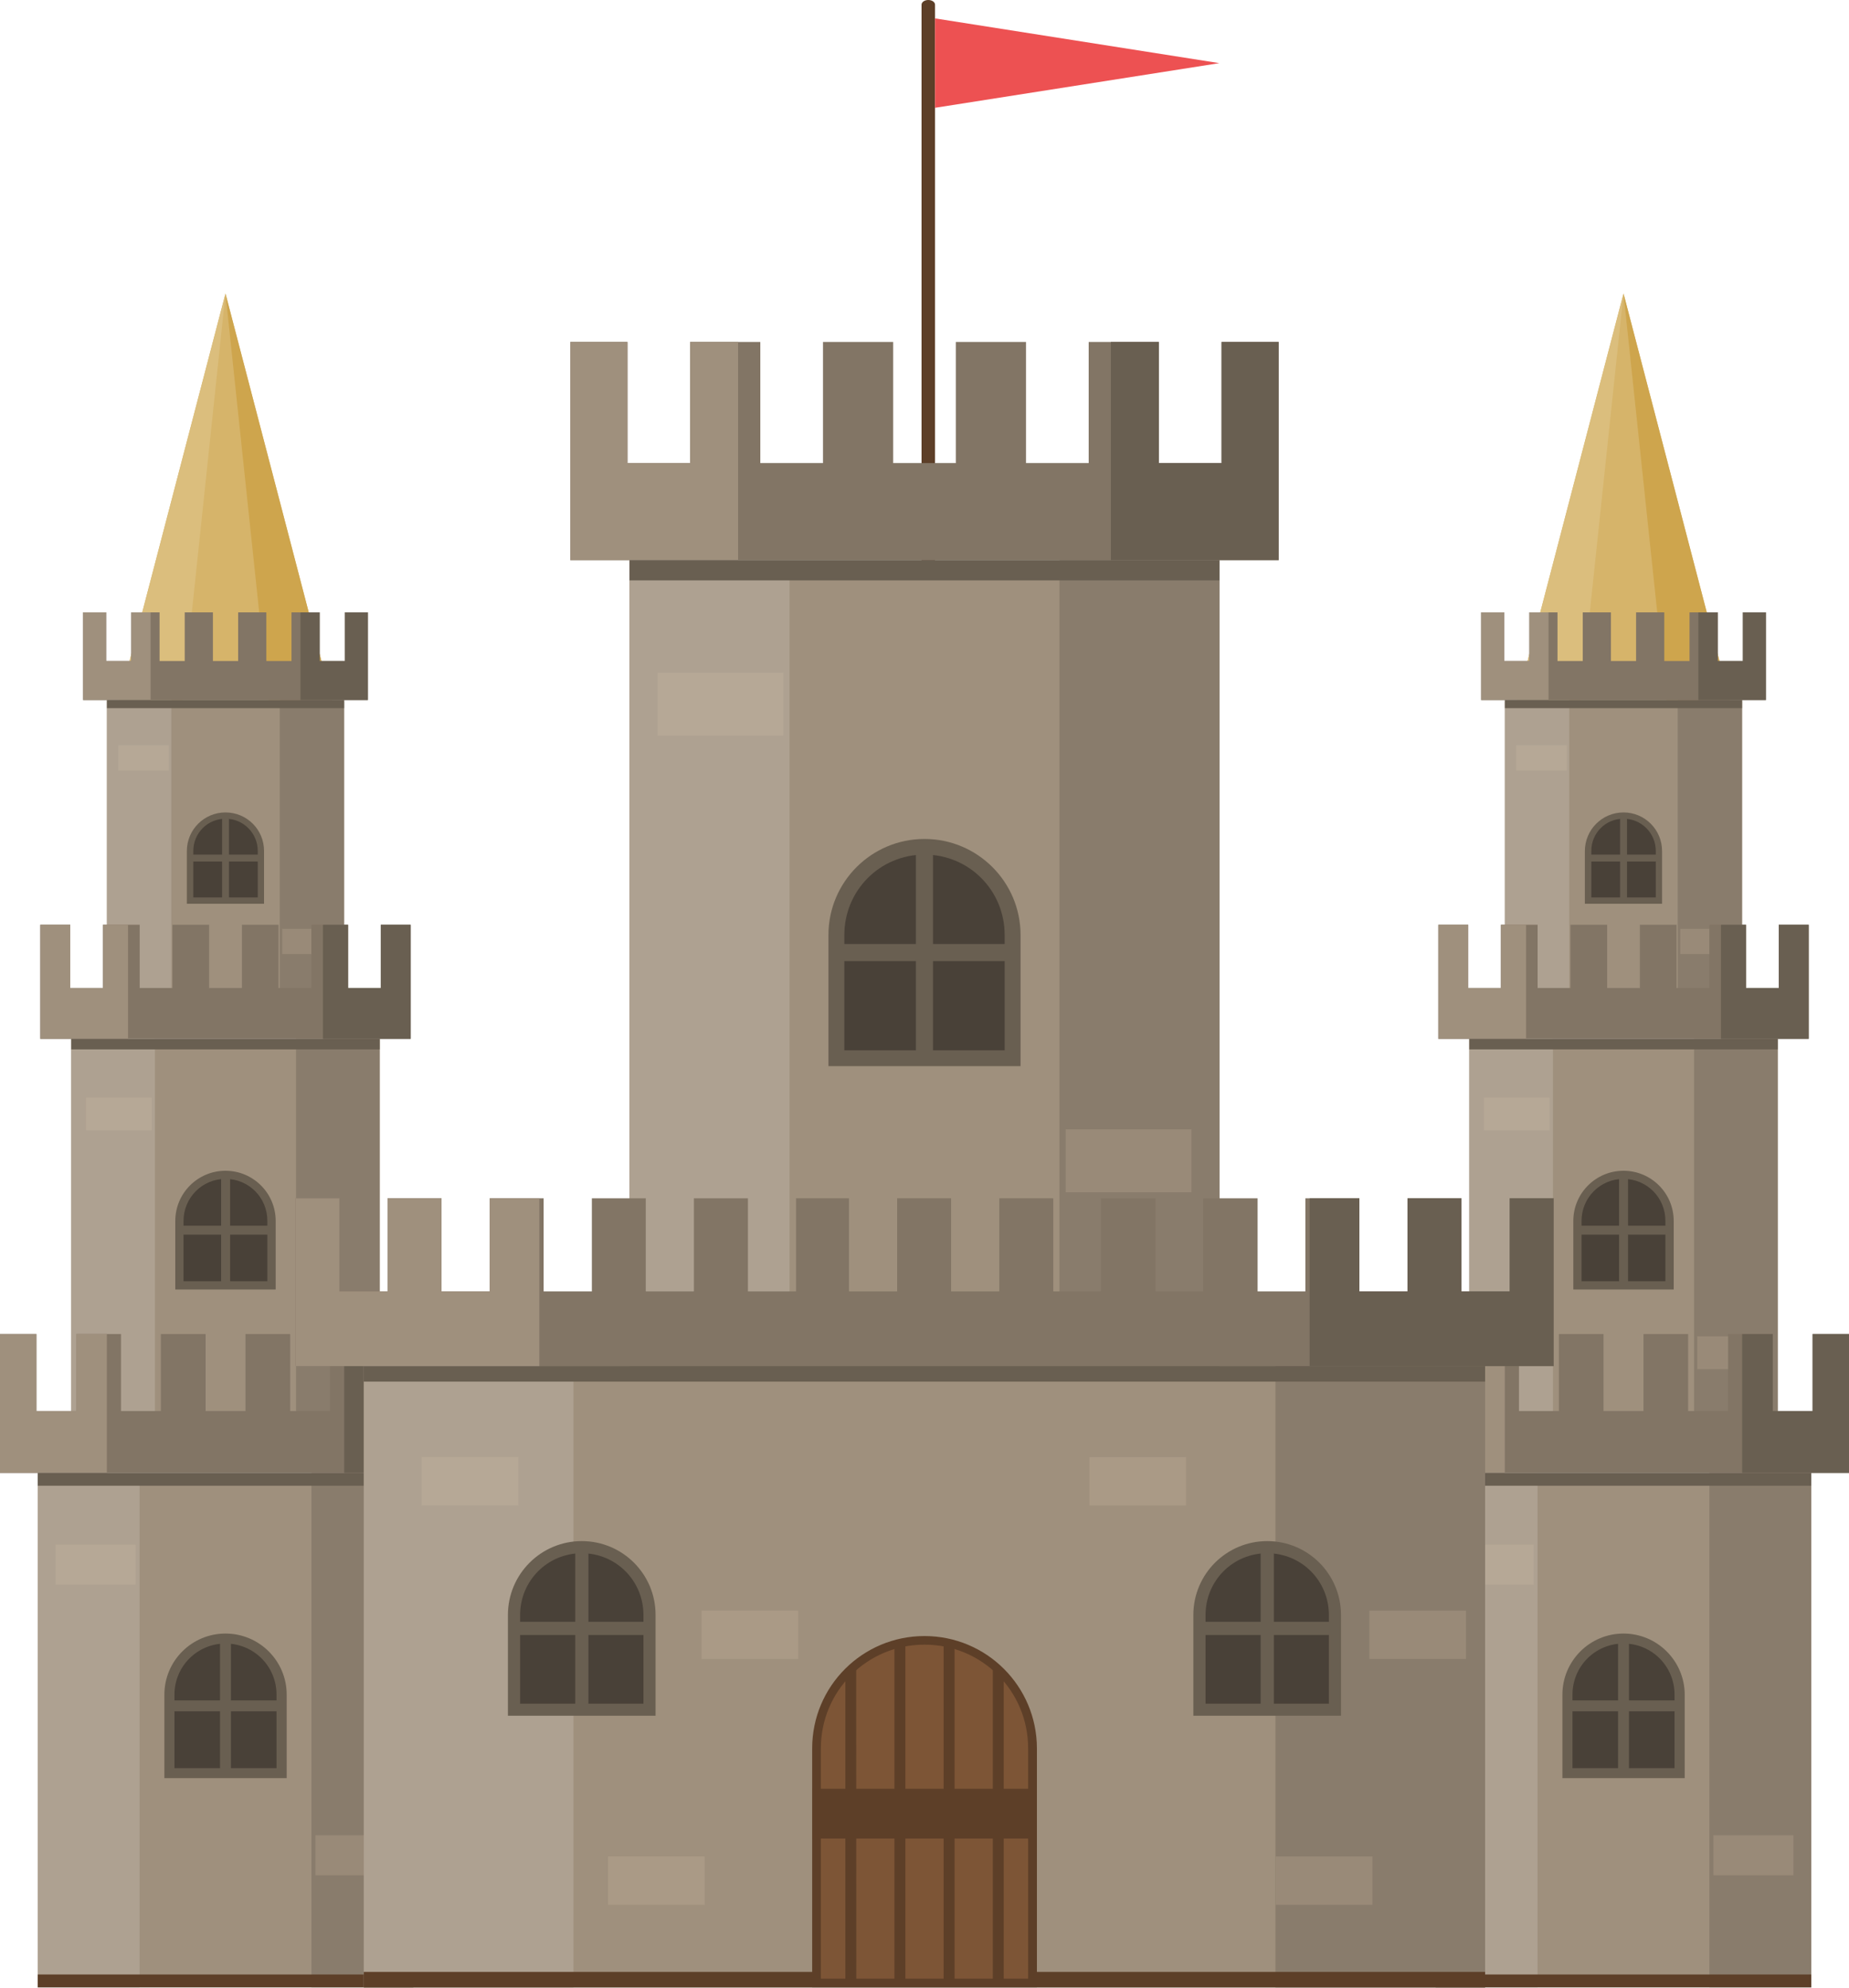 <?xml version="1.0" encoding="UTF-8"?><svg xmlns="http://www.w3.org/2000/svg" xmlns:xlink="http://www.w3.org/1999/xlink" height="215.0" preserveAspectRatio="xMidYMid meet" version="1.0" viewBox="0.0 0.0 200.0 215.0" width="200.0" zoomAndPan="magnify"><g><g><g><g><g><path d="M164.13 75.72L175.61 31.75 187.09 75.72z" fill="#D6B46A"/></g><g><path d="M175.61 31.75L164.13 75.72 170.96 75.72z" fill="#DBBE7D"/></g><g><path d="M175.61 31.75L180.26 75.72 187.09 75.72z" fill="#CEA54D"/></g><g><path d="M162.78 75.72H188.43V110.85H162.78z" fill="#9F907D"/></g><g><path d="M160.21 66.24L160.21 75.72 191.01 75.72 191.01 66.24 188.52 66.24 188.52 71.5 185.8 71.5 185.8 66.24 182.75 66.24 182.75 71.5 180.02 71.5 180.02 66.24 176.97 66.24 176.97 71.5 174.25 71.5 174.25 66.24 171.2 66.24 171.2 71.5 168.47 71.5 168.47 66.24 165.42 66.24 165.42 71.5 162.7 71.5 162.7 66.24z" fill="#827565"/></g><g><path d="M181.47 75.72H188.43V110.85H181.47z" fill="#897C6C"/></g><g><path d="M162.78 75.72H169.74V110.85H162.78z" fill="#AEA191"/></g><g><path d="M183.71 75.72L191.01 75.72 191.01 66.24 188.52 66.24 188.52 71.5 185.8 71.5 185.8 66.24 183.71 66.24z" fill="#695F51"/></g><g><path d="M167.5 66.24L165.42 66.24 165.42 71.5 162.7 71.5 162.7 66.24 160.21 66.24 160.21 75.72 167.5 75.72z" fill="#9F907D"/></g><g><path d="M164 80.62H169.47V83.35H164z" fill="#D8C4AA" opacity=".2"/></g><g><path d="M172.87 90.54H178.34V93.27H172.87z" fill="#D8C4AA"/></g><g><path d="M181.75 100.47H187.22V103.2H181.75z" fill="#D8C4AA" opacity=".2"/></g><g><path d="M162.78 109.98H188.43V110.86H162.78z" fill="#695F51"/></g><g><path d="M162.78 75.72H188.43V76.6H162.78z" fill="#695F51"/></g><g><g><path d="M175.61,88.22c-2.12,0-3.83,1.71-3.83,3.83v5.36h7.66v-5.36 C179.44,89.93,177.73,88.22,175.61,88.22z" fill="#494138"/></g><g><path d="M175.98,88.29c-0.13-0.01-0.24-0.08-0.37-0.08s-0.24,0.06-0.37,0.08v4.15h-3.46v0.75 h3.46v4.22h0.75v-4.22h3.46v-0.75h-3.46V88.29z" fill="#695F51"/></g><g><path d="M175.61,87.88c-2.31,0-4.18,1.87-4.18,4.18v5.7h8.35v-5.7 C179.78,89.74,177.91,87.88,175.61,87.88z M175.61,88.56c1.94,0,3.49,1.56,3.49,3.49v5.02h-6.97v-5.02 C172.12,90.11,173.67,88.56,175.61,88.56z" fill="#695F51"/></g></g></g><g><g><g><path d="M158.93 112.37H192.29V158.07H158.93z" fill="#9F907D"/></g><g><path d="M155.58 100.03L155.58 112.37 195.64 112.37 195.64 100.03 192.4 100.03 192.4 106.87 188.86 106.87 188.86 100.03 184.89 100.03 184.89 106.87 181.35 106.87 181.35 100.03 177.38 100.03 177.38 106.87 173.84 106.87 173.84 100.03 169.87 100.03 169.87 106.87 166.32 106.87 166.32 100.03 162.35 100.03 162.35 106.87 158.81 106.87 158.81 100.03z" fill="#827565"/></g><g><path d="M183.24 112.37H192.29V158.07H183.24z" fill="#897C6C"/></g><g><path d="M158.93 112.37H167.98V158.07H158.93z" fill="#AEA191"/></g><g><path d="M186.15 112.37L195.64 112.37 195.64 100.03 192.4 100.03 192.4 106.87 188.86 106.87 188.86 100.03 186.15 100.03z" fill="#695F51"/></g><g><path d="M165.07 100.03L162.35 100.03 162.35 106.87 158.81 106.87 158.81 100.03 155.58 100.03 155.58 112.37 165.07 112.37z" fill="#9F907D"/></g><g><path d="M160.51 118.73H167.62V122.28H160.51z" fill="#D8C4AA" opacity=".2"/></g><g><path d="M172.05 131.64H179.16V135.19H172.05z" fill="#D8C4AA"/></g><g><path d="M183.59 144.55H190.7V148.1H183.59z" fill="#D8C4AA" opacity=".2"/></g><g><path d="M158.93 156.92H192.29V158.06H158.93z" fill="#695F51"/></g><g><path d="M158.93 112.37H192.29V113.51H158.93z" fill="#695F51"/></g></g><g><g><path d="M175.61,127.08c-2.76,0-4.98,2.22-4.98,4.98v6.97h9.96v-6.97 C180.59,129.3,178.37,127.08,175.61,127.08z" fill="#494138"/></g><g><path d="M176.09,127.18c-0.17-0.02-0.31-0.1-0.48-0.1c-0.17,0-0.32,0.08-0.48,0.1v5.4h-4.5 v0.97h4.5v5.49h0.97v-5.49h4.5v-0.97h-4.5V127.18z" fill="#695F51"/></g><g><path d="M175.61,126.64c-3,0-5.43,2.43-5.43,5.43v7.41h10.86v-7.41 C181.04,129.07,178.61,126.64,175.61,126.64z M175.61,127.52c2.52,0,4.53,2.02,4.53,4.54v6.53h-9.07v-6.53 C171.07,129.55,173.09,127.52,175.61,127.52z" fill="#695F51"/></g></g></g><g><g><g><path d="M155.29 159.32H195.92V214.97H155.29z" fill="#9F907D"/></g><g><path d="M151.21 144.3L151.21 159.32 200 159.32 200 144.3 196.06 144.3 196.06 152.63 191.75 152.63 191.75 144.3 186.92 144.3 186.92 152.63 182.6 152.63 182.6 144.3 177.77 144.3 177.77 152.63 173.45 152.63 173.45 144.3 168.62 144.3 168.62 152.63 164.3 152.63 164.3 144.3 159.47 144.3 159.47 152.63 155.15 152.63 155.15 144.3z" fill="#827565"/></g><g><path d="M184.9 159.32H195.92V214.97H184.9z" fill="#897C6C"/></g><g><path d="M155.29 159.32H166.31V214.97H155.29z" fill="#AEA191"/></g><g><path d="M188.44 159.32L200 159.32 200 144.3 196.06 144.3 196.06 152.63 191.75 152.63 191.75 144.3 188.44 144.3z" fill="#695F51"/></g><g><path d="M162.77 144.3L159.47 144.3 159.47 152.63 155.15 152.63 155.15 144.3 151.21 144.3 151.21 159.32 162.77 159.32z" fill="#9F907D"/></g><g><path d="M157.23 167.08H165.89V171.41H157.23z" fill="#D8C4AA" opacity=".2"/></g><g><path d="M171.28 182.8H179.94V187.13H171.28z" fill="#D8C4AA"/></g><g><path d="M185.33 198.52H193.99V202.85H185.33z" fill="#D8C4AA" opacity=".2"/></g><g><path d="M155.29 213.58H195.92V214.97H155.29z" fill="#5D3F28"/></g><g><path d="M155.29 159.32H195.92V160.71H155.29z" fill="#695F51"/></g></g><g><g><path d="M175.61,177.24c-3.36,0-6.07,2.71-6.07,6.07v8.49h12.13v-8.49 C181.67,179.95,178.97,177.24,175.61,177.24z" fill="#494138"/></g><g><path d="M176.2,177.36c-0.2-0.02-0.38-0.12-0.59-0.12c-0.21,0-0.39,0.1-0.59,0.12v6.57h-5.48 v1.18h5.48v6.69h1.18v-6.69h5.48v-1.18h-5.48V177.36z" fill="#695F51"/></g><g><path d="M175.61,176.7c-3.65,0-6.61,2.96-6.61,6.61v9.03h13.23v-9.03 C182.22,179.66,179.26,176.7,175.61,176.7z M175.61,177.78c3.07,0,5.52,2.46,5.52,5.53v7.95h-11.04v-7.95 C170.09,180.25,172.54,177.78,175.61,177.78z" fill="#695F51"/></g></g></g></g><g><g><g><path d="M12.91 75.72L24.39 31.75 35.87 75.72z" fill="#D6B46A"/></g><g><path d="M24.39 31.75L12.91 75.72 19.75 75.72z" fill="#DBBE7D"/></g><g><path d="M24.39 31.75L29.04 75.72 35.87 75.72z" fill="#CEA54D"/></g><g><path d="M11.57 75.72H37.22V110.85H11.57z" fill="#9F907D"/></g><g><path d="M8.99 66.24L8.99 75.72 39.79 75.72 39.79 66.24 37.31 66.24 37.31 71.5 34.58 71.5 34.58 66.24 31.53 66.24 31.53 71.5 28.81 71.5 28.81 66.24 25.76 66.24 25.76 71.5 23.03 71.5 23.03 66.24 19.98 66.24 19.98 71.5 17.26 71.5 17.26 66.24 14.2 66.24 14.2 71.5 11.48 71.5 11.48 66.24z" fill="#827565"/></g><g><path d="M30.26 75.72H37.22V110.85H30.26z" fill="#897C6C"/></g><g><path d="M11.57 75.72H18.53V110.85H11.57z" fill="#AEA191"/></g><g><path d="M32.5 75.72L39.79 75.72 39.79 66.24 37.31 66.24 37.31 71.5 34.58 71.5 34.58 66.24 32.5 66.24z" fill="#695F51"/></g><g><path d="M16.29 66.24L14.2 66.24 14.2 71.5 11.48 71.5 11.48 66.24 8.99 66.24 8.99 75.72 16.29 75.72z" fill="#9F907D"/></g><g><path d="M12.79 80.62H18.26V83.35H12.79z" fill="#D8C4AA" opacity=".2"/></g><g><path d="M21.66 90.54H27.13V93.27H21.66z" fill="#D8C4AA"/></g><g><path d="M30.53 100.47H36V103.2H30.53z" fill="#D8C4AA" opacity=".2"/></g><g><path d="M11.57 109.98H37.22V110.86H11.57z" fill="#695F51"/></g><g><path d="M11.57 75.72H37.22V76.6H11.57z" fill="#695F51"/></g><g><g><path d="M24.39,88.22c-2.12,0-3.83,1.71-3.83,3.83v5.36h7.66v-5.36 C28.22,89.93,26.51,88.22,24.39,88.22z" fill="#494138"/></g><g><path d="M24.76,88.29c-0.13-0.01-0.24-0.08-0.37-0.08c-0.13,0-0.24,0.06-0.37,0.08v4.15h-3.46 v0.75h3.46v4.22h0.75v-4.22h3.46v-0.75h-3.46V88.29z" fill="#695F51"/></g><g><path d="M24.39,87.88c-2.31,0-4.18,1.87-4.18,4.18v5.7h8.35v-5.7 C28.57,89.74,26.7,87.88,24.39,87.88z M24.39,88.56c1.94,0,3.49,1.56,3.49,3.49v5.02h-6.97v-5.02 C20.91,90.11,22.46,88.56,24.39,88.56z" fill="#695F51"/></g></g></g><g><g><g><path d="M7.71 112.37H41.07V158.07H7.71z" fill="#9F907D"/></g><g><path d="M4.36 100.03L4.36 112.37 44.42 112.37 44.42 100.03 41.19 100.03 41.19 106.87 37.65 106.87 37.65 100.03 33.68 100.03 33.68 106.87 30.13 106.87 30.13 100.03 26.17 100.03 26.17 106.87 22.62 106.87 22.62 100.03 18.65 100.03 18.65 106.87 15.11 106.87 15.11 100.03 11.14 100.03 11.14 106.87 7.6 106.87 7.6 100.03z" fill="#827565"/></g><g><path d="M32.02 112.37H41.07V158.07H32.02z" fill="#897C6C"/></g><g><path d="M7.71 112.37H16.76V158.07H7.71z" fill="#AEA191"/></g><g><path d="M34.93 112.37L44.42 112.37 44.42 100.03 41.19 100.03 41.19 106.87 37.65 106.87 37.65 100.03 34.93 100.03z" fill="#695F51"/></g><g><path d="M13.85 100.03L11.14 100.03 11.14 106.87 7.6 106.87 7.6 100.03 4.36 100.03 4.36 112.37 13.85 112.37z" fill="#9F907D"/></g><g><path d="M9.3 118.73H16.41V122.28H9.3z" fill="#D8C4AA" opacity=".2"/></g><g><path d="M20.84 131.64H27.95V135.19H20.84z" fill="#D8C4AA"/></g><g><path d="M7.71 156.92H41.07V158.06H7.71z" fill="#695F51"/></g><g><path d="M7.71 112.37H41.07V113.51H7.71z" fill="#695F51"/></g></g><g><g><path d="M24.39,127.08c-2.76,0-4.98,2.22-4.98,4.98v6.97h9.96v-6.97 C29.37,129.3,27.15,127.08,24.39,127.08z" fill="#494138"/></g><g><path d="M24.88,127.18c-0.17-0.02-0.31-0.1-0.48-0.1s-0.32,0.08-0.48,0.1v5.4h-4.5v0.97h4.5 v5.49h0.97v-5.49h4.5v-0.97h-4.5V127.18z" fill="#695F51"/></g><g><path d="M24.39,126.64c-3,0-5.43,2.43-5.43,5.43v7.41h10.86v-7.41 C29.82,129.07,27.39,126.64,24.39,126.64z M24.39,127.52c2.52,0,4.53,2.02,4.53,4.54v6.53h-9.07v-6.53 C19.86,129.55,21.87,127.52,24.39,127.52z" fill="#695F51"/></g></g></g><g><g><g><path d="M4.08 159.32H44.71V214.97H4.08z" fill="#9F907D"/></g><g><path d="M0 144.3L0 159.32 48.79 159.32 48.79 144.3 44.85 144.3 44.85 152.63 40.53 152.63 40.53 144.3 35.7 144.3 35.7 152.63 31.39 152.63 31.39 144.3 26.55 144.3 26.55 152.63 22.24 152.63 22.24 144.3 17.4 144.3 17.4 152.63 13.09 152.63 13.09 144.3 8.25 144.3 8.25 152.63 3.94 152.63 3.94 144.3z" fill="#827565"/></g><g><path d="M33.69 159.32H44.71V214.97H33.69z" fill="#897C6C"/></g><g><path d="M4.08 159.32H15.1V214.97H4.08z" fill="#AEA191"/></g><g><path d="M37.23 159.32L48.79 159.32 48.79 144.3 44.85 144.3 44.85 152.63 40.53 152.63 40.53 144.3 37.23 144.3z" fill="#695F51"/></g><g><path d="M11.56 144.3L8.25 144.3 8.25 152.63 3.94 152.63 3.94 144.3 0 144.3 0 159.32 11.56 159.32z" fill="#9F907D"/></g><g><path d="M6.01 167.08H14.67V171.41H6.01z" fill="#D8C4AA" opacity=".2"/></g><g><path d="M20.06 182.8H28.72V187.13H20.06z" fill="#D8C4AA"/></g><g><path d="M34.12 198.52H42.78V202.85H34.12z" fill="#D8C4AA" opacity=".2"/></g><g><path d="M4.08 213.58H44.71V214.97H4.08z" fill="#5D3F28"/></g><g><path d="M4.08 159.32H44.71V160.71H4.08z" fill="#695F51"/></g></g><g><g><path d="M24.39,177.24c-3.36,0-6.07,2.71-6.07,6.07v8.49h12.13v-8.49 C30.46,179.95,27.75,177.24,24.39,177.24z" fill="#494138"/></g><g><path d="M24.98,177.36c-0.2-0.02-0.38-0.12-0.59-0.12c-0.21,0-0.39,0.1-0.59,0.12v6.57h-5.48 v1.18h5.48v6.69h1.18v-6.69h5.48v-1.18h-5.48V177.36z" fill="#695F51"/></g><g><path d="M24.39,176.7c-3.65,0-6.61,2.96-6.61,6.61v9.03h13.23v-9.03 C31.01,179.66,28.05,176.7,24.39,176.7z M24.39,177.78c3.07,0,5.52,2.46,5.52,5.53v7.95H18.87v-7.95 C18.87,180.25,21.33,177.78,24.39,177.78z" fill="#695F51"/></g></g></g></g></g><g><g><path d="M100.41,0c0.41,0,0.73,0.23,0.73,0.51v68.85c0,0.28-0.33,0.51-0.73,0.51 c-0.41,0-0.73-0.23-0.73-0.51V0.51C99.68,0.23,100,0,100.41,0z" fill="#5D3F28"/></g><g><path d="M101.14 1.99L131.89 6.83 101.14 11.66z" fill="#ED5152"/></g></g><g><g><g><path d="M68.09 60.6H131.9V148.01H68.09z" fill="#9F907D"/></g><g><path d="M61.69 36.99L61.69 60.59 138.31 60.59 138.31 36.99 132.13 36.99 132.13 50.09 125.35 50.09 125.35 36.99 117.76 36.99 117.76 50.09 110.98 50.09 110.98 36.99 103.39 36.99 103.39 50.09 96.61 50.09 96.61 36.99 89.02 36.99 89.02 50.09 82.24 50.09 82.24 36.99 74.65 36.99 74.65 50.09 67.87 50.09 67.87 36.99z" fill="#827565"/></g><g><path d="M114.6 60.59H131.91V148H114.6z" fill="#897C6C"/></g><g><path d="M68.09 60.59H85.4V148H68.09z" fill="#AEA191"/></g><g><path d="M120.16 60.59L138.31 60.59 138.31 36.99 132.13 36.99 132.13 50.09 125.35 50.09 125.35 36.99 120.16 36.99z" fill="#695F51"/></g><g><path d="M79.84 36.99L74.65 36.99 74.65 50.09 67.87 50.09 67.87 36.99 61.69 36.99 61.69 60.59 79.84 60.59z" fill="#9F907D"/></g><g><path d="M71.13 72.77H84.73V79.57H71.13z" fill="#D8C4AA" opacity=".2"/></g><g><path d="M93.2 97.47H106.8V104.27H93.2z" fill="#D8C4AA"/></g><g><path d="M115.27 122.16H128.87V128.96H115.27z" fill="#D8C4AA" opacity=".2"/></g><g><path d="M68.09 145.82H131.9V148.01H68.09z" fill="#695F51"/></g><g><path d="M68.09 60.59H131.9V62.78H68.09z" fill="#695F51"/></g></g><g><g><path d="M100,91.6c-5.28,0-9.53,4.25-9.53,9.53v13.34h19.06v-13.34 C109.53,95.85,105.28,91.6,100,91.6z" fill="#494138"/></g><g><path d="M100.93,91.78c-0.32-0.03-0.6-0.19-0.93-0.19c-0.33,0-0.61,0.15-0.93,0.19v10.33h-8.6 v1.85h8.6v10.51h1.85v-10.51h8.6v-1.85h-8.6V91.78z" fill="#695F51"/></g><g><path d="M100,90.75c-5.74,0-10.39,4.65-10.39,10.39v14.18h20.78v-14.18 C110.39,95.4,105.74,90.75,100,90.75z M100,92.44c4.82,0,8.67,3.87,8.67,8.69v12.48H91.33v-12.48 C91.33,96.32,95.18,92.44,100,92.44z" fill="#695F51"/></g></g></g><g><g><path d="M39.35 147.77H160.64V214.98H39.35z" fill="#9F907D"/></g><g><g><path d="M137.96 147.77H160.64V214.98H137.96z" fill="#897C6C"/></g><g><path d="M39.35 147.77H62.03V214.98H39.35z" fill="#AEA191"/></g></g><g><path d="M31.95 129.62L31.95 147.77 87.08 147.77 90.86 147.77 145.99 147.77 168.05 147.77 168.05 129.62 163.29 129.62 163.29 139.69 158.08 139.69 158.08 129.62 152.25 129.62 152.25 139.69 147.04 139.69 147.04 129.62 141.2 129.62 141.2 139.69 136.03 139.69 136.03 129.62 135.98 129.62 130.15 129.62 130.15 139.69 124.98 139.69 124.98 129.62 124.93 129.62 119.09 129.62 119.09 139.69 113.93 139.69 113.93 129.62 108.09 129.62 108.09 139.69 102.88 139.69 102.88 129.62 97.04 129.62 97.04 139.69 91.83 139.69 91.83 129.62 90.86 129.62 87.07 129.62 86.11 129.62 86.11 139.69 80.9 139.69 80.9 129.62 75.06 129.62 75.06 139.69 69.85 139.69 69.85 129.62 64.02 129.62 64.02 139.69 58.8 139.69 58.8 129.62 52.97 129.62 52.97 139.69 47.76 139.69 47.76 129.62 41.92 129.62 41.92 139.69 36.71 139.69 36.71 129.62z" fill="#827565"/></g><g><path d="M39.35 213.3H160.64V214.98H39.35z" fill="#5D3F28"/></g><g><path d="M39.35 147.77H160.64V149.45H39.35z" fill="#695F51"/></g><g><g><path d="M100,177.44c-6.47,0-11.68,5.21-11.68,11.68v25.39h23.37v-25.39 C111.68,182.65,106.47,177.44,100,177.44z" fill="#7D5536"/></g><g><path d="M97.93,177.85c-0.4,0.07-0.8,0.13-1.18,0.24v36.42h1.18V177.85z M102.07,177.85v36.65 h1.18v-36.42C102.87,177.98,102.47,177.93,102.07,177.85z M92.61,180.26c-0.27,0.23-0.63,0.34-0.87,0.59 c-0.13,0.13-0.18,0.32-0.3,0.45v33.21h1.18L92.61,180.26z M107.39,180.26v34.24h1.18V181.3c-0.12-0.13-0.17-0.32-0.3-0.45 C108.02,180.6,107.66,180.49,107.39,180.26z" fill="#5D3F28"/></g><g><path d="M100,176.97c-6.72,0-12.15,5.43-12.15,12.15v25.85h24.31v-25.85 C112.15,182.4,106.72,176.97,100,176.97z M100,177.9c6.22,0,11.21,5,11.21,11.22v24.91H88.79v-24.91 C88.79,182.91,93.78,177.9,100,177.9z" fill="#5D3F28"/></g><g><path d="M87.9 193.49H112.09V198.87H87.9z" fill="#5D3F28"/></g><g><path d="M62.93,167.35c-4.06,0-7.33,3.27-7.33,7.33v10.26h14.65v-10.26 C70.26,170.62,66.99,167.35,62.93,167.35z" fill="#494138"/></g><g><path d="M63.64,167.49c-0.25-0.02-0.46-0.14-0.71-0.14c-0.25,0-0.47,0.12-0.71,0.14v7.94h-6.61 v1.43h6.61v8.08h1.43v-8.08h6.62v-1.43h-6.62V167.49z" fill="#695F51"/></g><g><path d="M62.93,166.7c-4.41,0-7.99,3.57-7.99,7.99v10.9h15.97v-10.9 C70.92,170.27,67.34,166.7,62.93,166.7z M62.93,168.01c3.71,0,6.67,2.98,6.67,6.68v9.6H56.26v-9.6 C56.26,170.98,59.23,168.01,62.93,168.01z" fill="#695F51"/></g><g><path d="M137.07,167.35c-4.06,0-7.33,3.27-7.33,7.33v10.26h14.65v-10.26 C144.39,170.62,141.12,167.35,137.07,167.35z" fill="#494138"/></g><g><path d="M137.78,167.49c-0.25-0.02-0.46-0.14-0.71-0.14c-0.25,0-0.47,0.12-0.71,0.14v7.94h-6.61 v1.43h6.61v8.08h1.43v-8.08h6.62v-1.43h-6.62V167.49z" fill="#695F51"/></g><g><path d="M137.07,166.7c-4.41,0-7.99,3.57-7.99,7.99v10.9h15.97v-10.9 C145.05,170.27,141.48,166.7,137.07,166.7z M137.07,168.01c3.71,0,6.67,2.98,6.67,6.68v9.6H130.4v-9.6 C130.4,170.98,133.36,168.01,137.07,168.01z" fill="#695F51"/></g><g><path d="M45.61 157.61H56.06V162.84H45.61z" fill="#D8C4AA" opacity=".2"/></g><g><path d="M75.88 174.22H86.34V179.45H75.88z" fill="#D8C4AA" opacity=".2"/></g><g><path d="M65.77 200.81H76.22V206.04H65.77z" fill="#D8C4AA" opacity=".2"/></g><g><path d="M117.84 157.61H128.29V162.84H117.84z" fill="#D8C4AA" opacity=".2"/></g><g><path d="M148.12 174.22H158.57V179.45H148.12z" fill="#D8C4AA" opacity=".2"/></g><g><path d="M138 200.81H148.45V206.04H138z" fill="#D8C4AA" opacity=".2"/></g></g><g><path d="M141.66 147.77L145.99 147.77 168.05 147.77 168.05 129.62 163.3 129.62 163.3 139.69 158.08 139.69 158.08 129.62 152.25 129.62 152.25 139.69 147.04 139.69 147.04 129.62 141.66 129.62z" fill="#695F51"/></g><g><path d="M58.34 129.62L52.97 129.62 52.97 139.69 47.76 139.69 47.76 129.62 41.92 129.62 41.92 139.69 36.71 139.69 36.71 129.62 31.95 129.62 31.95 147.77 58.34 147.77z" fill="#9F907D"/></g></g></g></svg>